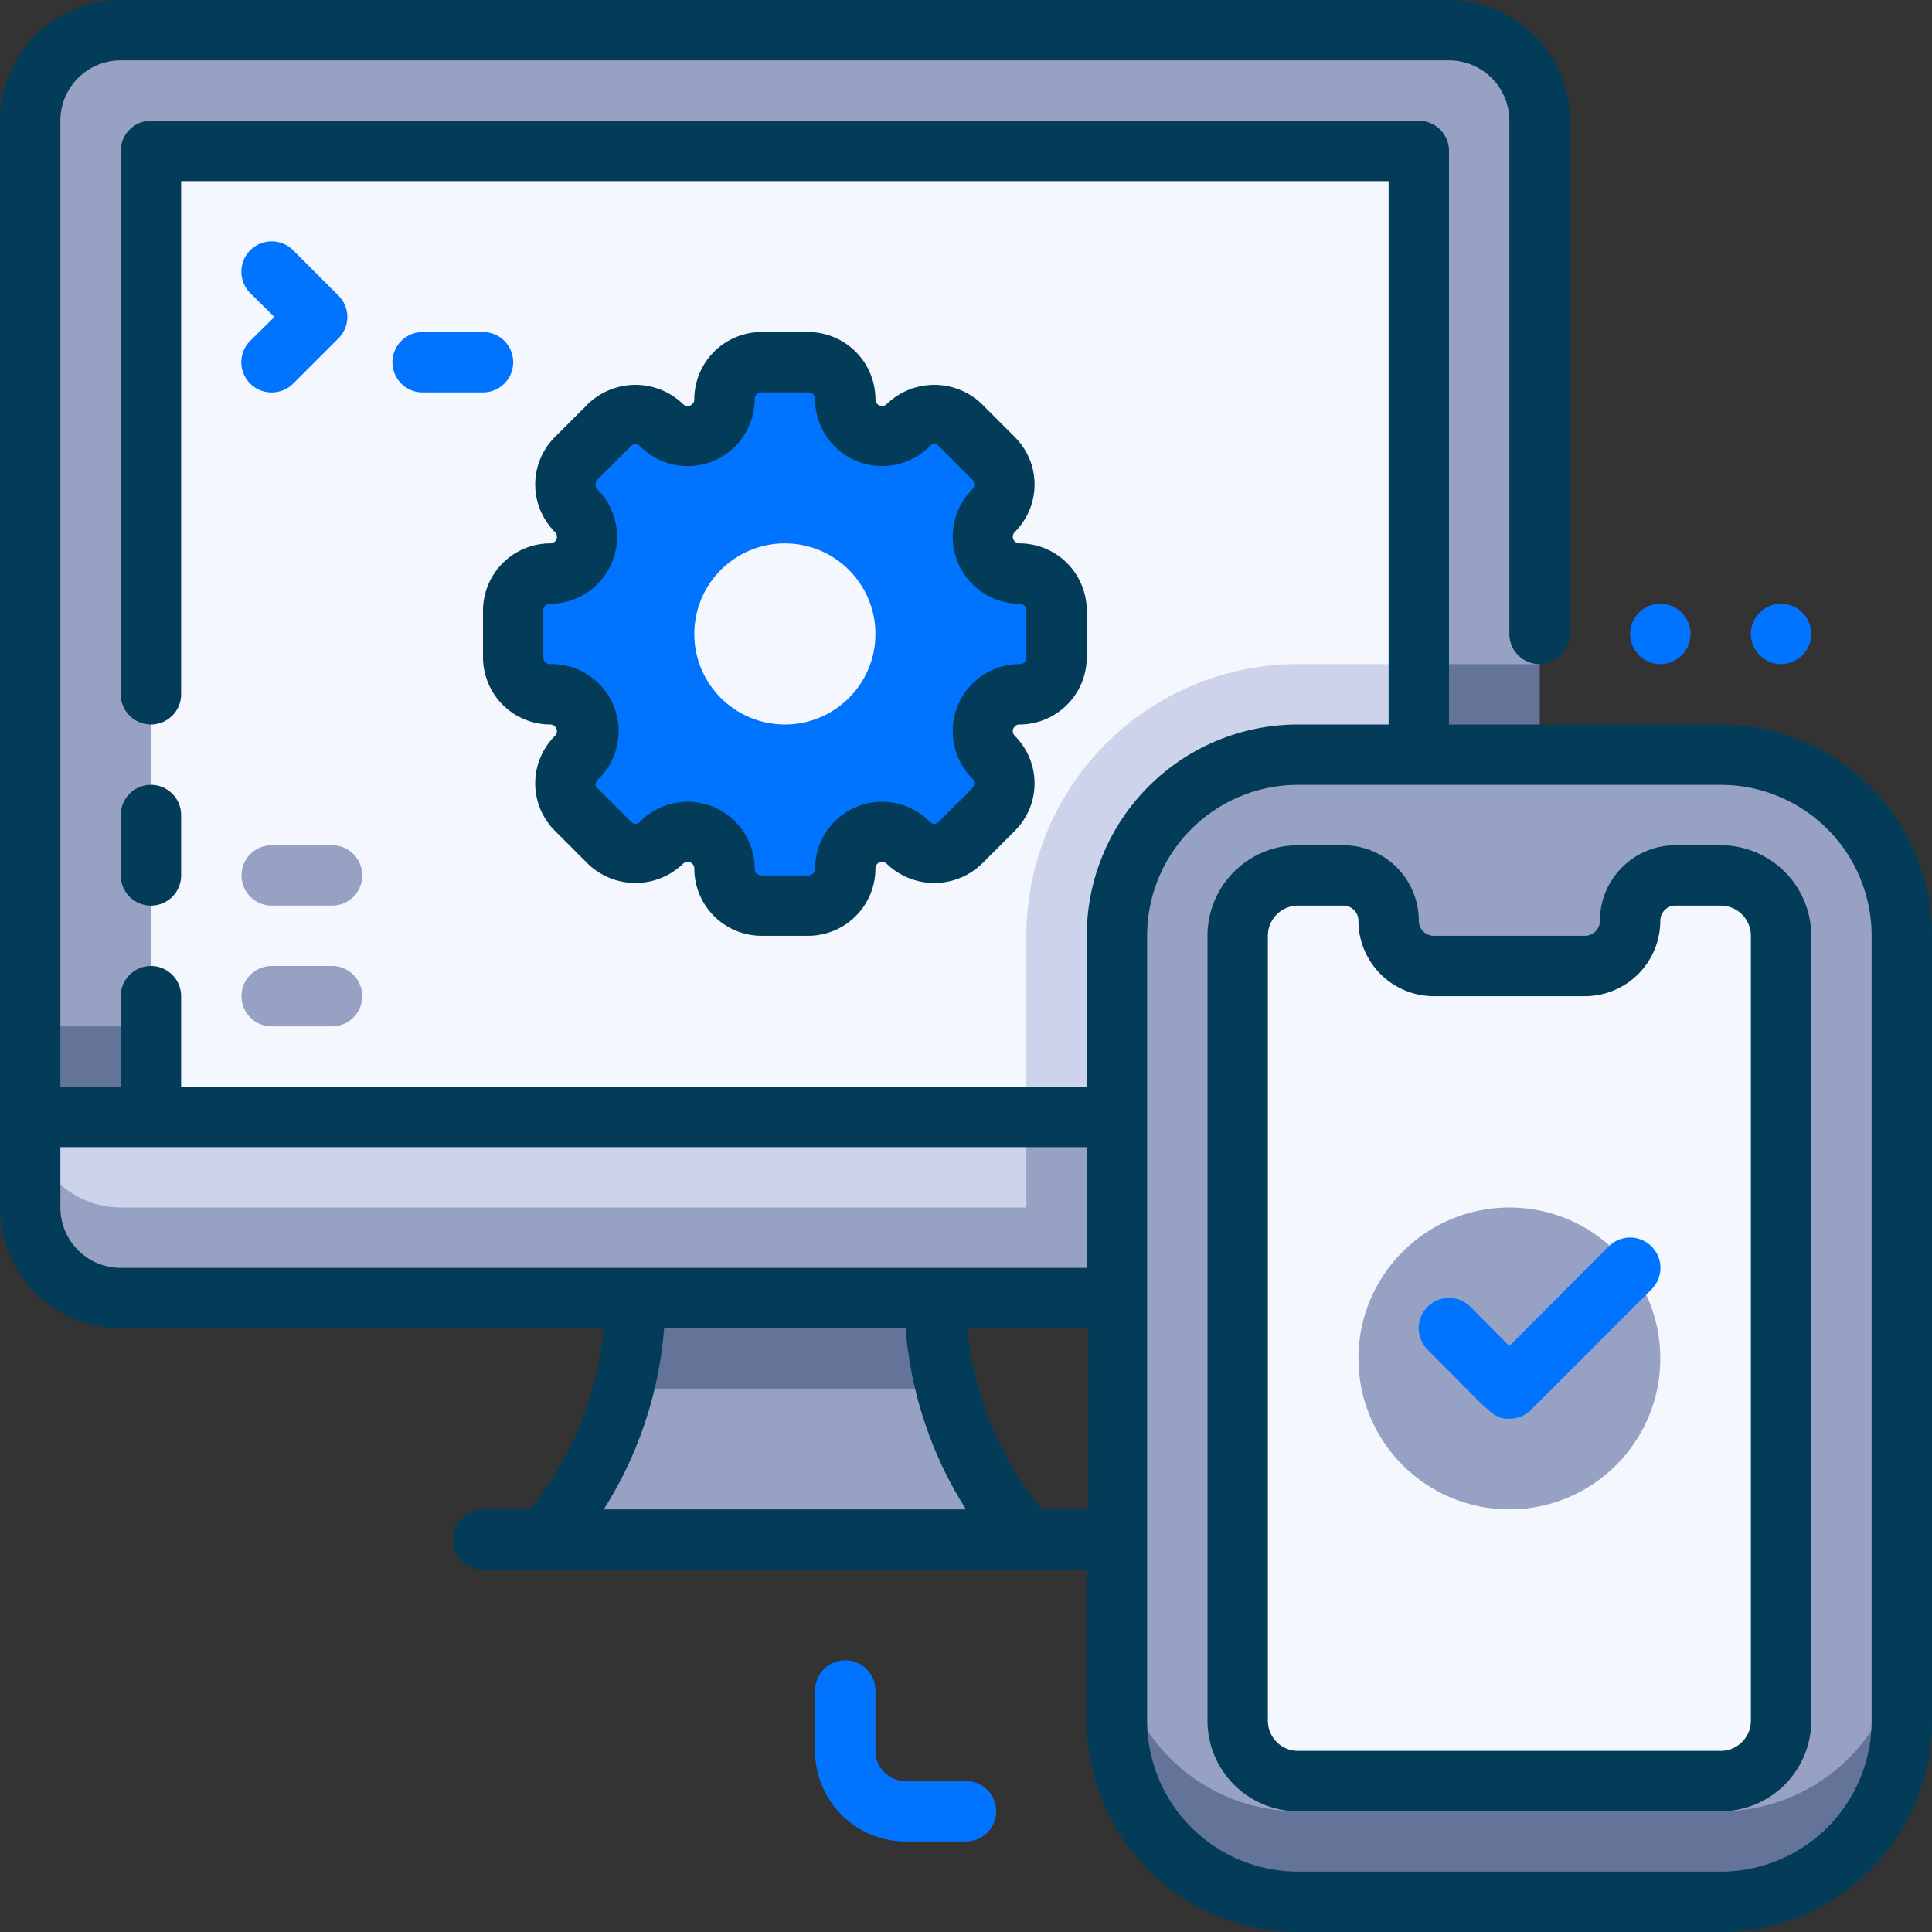 <svg xmlns="http://www.w3.org/2000/svg" viewBox="0 0 64 64"><rect x="0" y="0" width="64" height="64" fill="#333333" stroke="none"/><defs><style>.cls-1{fill:#ccd3eb;}.cls-2{fill:#96a1c3;}.cls-3{fill:#647499;}.cls-4{fill:#f5f7ff;}.cls-5{fill:#0074ff;}.cls-6{fill:#033c59;}</style></defs><title>25. App Development</title><g id="_25._App_Development" data-name="25. App Development"><path class="cls-1" d="M51,37v3a3,3,0,0,1-3,3H4a3,3,0,0,1-3-3V37Z"/><path class="cls-2" d="M34,37v3H4a3,3,0,0,1-3-3v3a3,3,0,0,0,3,3H48a3,3,0,0,0,3-3V37Z"/><path class="cls-2" d="M51,4V37H1V4A3,3,0,0,1,4,1H48A3,3,0,0,1,51,4Z"/><path class="cls-3" d="M51,22V37H34V31a9,9,0,0,1,9-9Z"/><rect class="cls-3" x="1" y="34" width="50" height="3"/><rect class="cls-4" x="5" y="5" width="42" height="32"/><path class="cls-1" d="M47,22V37H34V31a9,9,0,0,1,9-9Z"/><path class="cls-2" d="M34,51H18l.6-.8A12.07,12.07,0,0,0,21,43H31a11.59,11.59,0,0,0,.39,3A12.83,12.83,0,0,0,34,51Z"/><path class="cls-3" d="M31.39,46H20.61A11.59,11.59,0,0,0,21,43H31A11.59,11.59,0,0,0,31.39,46Z"/><rect class="cls-2" x="37" y="25" width="26" height="38" rx="6"/><path class="cls-3" d="M57,60H43a6,6,0,0,1-6-6v3a6,6,0,0,0,6,6H57a6,6,0,0,0,6-6V54A6,6,0,0,1,57,60Z"/><path class="cls-4" d="M59,31V57a2,2,0,0,1-2,2H43a2,2,0,0,1-2-2V31a2,2,0,0,1,2-2h1.5A1.5,1.5,0,0,1,46,30.5h0A1.5,1.5,0,0,0,47.5,32h5A1.5,1.5,0,0,0,54,30.5h0A1.5,1.5,0,0,1,55.5,29H57A2,2,0,0,1,59,31Z"/><circle class="cls-2" cx="50" cy="45" r="5"/><path class="cls-5" d="M50,47c-.54,0-.57-.15-2.71-2.29a1,1,0,0,1,1.42-1.42L50,44.59l3.29-3.3a1,1,0,0,1,1.42,1.42l-4,4A1,1,0,0,1,50,47Z"/><path class="cls-5" d="M33.78,19a1.23,1.23,0,0,1-.87-2.09,1.21,1.21,0,0,0,0-1.72l-1.1-1.1a1.21,1.21,0,0,0-1.72,0A1.23,1.23,0,0,1,28,13.22,1.22,1.22,0,0,0,26.78,12H25.22A1.22,1.22,0,0,0,24,13.22a1.23,1.23,0,0,1-2.09.87,1.21,1.21,0,0,0-1.72,0l-1.1,1.1a1.21,1.21,0,0,0,0,1.72A1.23,1.23,0,0,1,18.22,19,1.22,1.22,0,0,0,17,20.22v1.56A1.22,1.22,0,0,0,18.22,23a1.23,1.23,0,0,1,.87,2.09,1.21,1.21,0,0,0,0,1.72l1.1,1.1a1.21,1.21,0,0,0,1.72,0,1.23,1.23,0,0,1,2.09.87A1.22,1.22,0,0,0,25.22,30h1.56A1.22,1.22,0,0,0,28,28.78a1.23,1.23,0,0,1,2.09-.87,1.21,1.21,0,0,0,1.72,0l1.1-1.1a1.21,1.21,0,0,0,0-1.72A1.23,1.23,0,0,1,33.78,23,1.22,1.22,0,0,0,35,21.78V20.22A1.22,1.22,0,0,0,33.78,19Z"/><path class="cls-6" d="M5,30a1,1,0,0,0,1-1V27a1,1,0,0,0-2,0v2A1,1,0,0,0,5,30Z"/><path class="cls-6" d="M57,24H48V5a1,1,0,0,0-1-1H5A1,1,0,0,0,4,5V23a1,1,0,0,0,2,0V6H46V24H43a7,7,0,0,0-7,7v5H6V33a1,1,0,0,0-2,0v3H2V4A2,2,0,0,1,4,2H48a2,2,0,0,1,2,2V21a1,1,0,0,0,2,0V4a4,4,0,0,0-4-4H4A4,4,0,0,0,0,4V40a4,4,0,0,0,4,4H20a11.15,11.15,0,0,1-2.45,6H16a1,1,0,0,0,0,2H36v5a7,7,0,0,0,7,7H57a7,7,0,0,0,7-7V31A7,7,0,0,0,57,24ZM2,40V38H36v4H4A2,2,0,0,1,2,40ZM20,50a13.1,13.1,0,0,0,2-6H30a13.1,13.1,0,0,0,2,6ZM34.5,50a11.22,11.22,0,0,1-2.45-6h4v6ZM62,57a5,5,0,0,1-5,5H43a5,5,0,0,1-5-5V31a5,5,0,0,1,5-5H57a5,5,0,0,1,5,5Z"/><path class="cls-6" d="M57,28H55.5A2.5,2.5,0,0,0,53,30.5a.5.5,0,0,1-.5.5h-5a.5.5,0,0,1-.5-.5A2.5,2.5,0,0,0,44.5,28H43a3,3,0,0,0-3,3V57a3,3,0,0,0,3,3H57a3,3,0,0,0,3-3V31A3,3,0,0,0,57,28Zm1,29a1,1,0,0,1-1,1H43a1,1,0,0,1-1-1V31a1,1,0,0,1,1-1h1.5a.5.5,0,0,1,.5.5A2.5,2.5,0,0,0,47.5,33h5A2.5,2.5,0,0,0,55,30.5a.5.5,0,0,1,.5-.5H57a1,1,0,0,1,1,1Z"/><path class="cls-6" d="M18.22,18A2.23,2.23,0,0,0,16,20.22v1.56A2.23,2.23,0,0,0,18.22,24a.22.22,0,0,1,.16.38,2.22,2.22,0,0,0,0,3.14l1.1,1.1a2.27,2.27,0,0,0,3.14,0,.22.22,0,0,1,.38.16A2.23,2.23,0,0,0,25.22,31h1.56A2.23,2.23,0,0,0,29,28.78a.22.22,0,0,1,.38-.16,2.27,2.27,0,0,0,3.14,0l1.1-1.1a2.22,2.22,0,0,0,0-3.14.22.22,0,0,1,.16-.38A2.23,2.23,0,0,0,36,21.78V20.22A2.23,2.23,0,0,0,33.78,18a.22.22,0,0,1-.16-.38,2.22,2.22,0,0,0,0-3.14l-1.1-1.1a2.27,2.27,0,0,0-3.14,0,.22.22,0,0,1-.38-.16A2.23,2.23,0,0,0,26.78,11H25.22A2.23,2.23,0,0,0,23,13.22a.22.22,0,0,1-.38.16,2.27,2.27,0,0,0-3.14,0l-1.1,1.1a2.22,2.22,0,0,0,0,3.14A.22.22,0,0,1,18.22,18Zm1.57-1.79a.25.25,0,0,1-.06-.16c0-.14,0-.1,1.16-1.26a.21.21,0,0,1,.32,0A2.22,2.22,0,0,0,25,13.22a.22.22,0,0,1,.22-.22h1.56a.22.22,0,0,1,.22.22,2.22,2.22,0,0,0,3.79,1.57.2.2,0,0,1,.32,0l1.1,1.1a.23.23,0,0,1,0,.32A2.22,2.22,0,0,0,33.78,20a.22.22,0,0,1,.22.22v1.56a.22.22,0,0,1-.22.22,2.22,2.22,0,0,0-1.57,3.79.25.25,0,0,1,.06.16c0,.14,0,.1-1.16,1.26a.2.2,0,0,1-.32,0A2.22,2.22,0,0,0,27,28.78a.22.22,0,0,1-.22.22H25.22a.22.22,0,0,1-.22-.22,2.22,2.22,0,0,0-3.79-1.57.2.2,0,0,1-.32,0C19.69,26,19.73,26.07,19.73,26a.25.25,0,0,1,.06-.16A2.22,2.22,0,0,0,18.22,22a.22.22,0,0,1-.22-.22V20.22a.22.22,0,0,1,.22-.22A2.22,2.22,0,0,0,19.79,16.21Z"/><circle class="cls-4" cx="26" cy="21" r="3"/><path class="cls-5" d="M32,61H30a3,3,0,0,1-3-3V56a1,1,0,0,1,2,0v2a1,1,0,0,0,1,1h2a1,1,0,0,1,0,2Z"/><path class="cls-5" d="M9.71,8.29A1,1,0,0,0,8.29,9.71l.8.79-.8.79A1,1,0,0,0,9,13a1,1,0,0,0,.71-.29l1.5-1.5a1,1,0,0,0,0-1.42Z"/><path class="cls-5" d="M16,11H14a1,1,0,0,0,0,2h2a1,1,0,0,0,0-2Z"/><path class="cls-2" d="M11,32H9a1,1,0,0,0,0,2h2a1,1,0,0,0,0-2Z"/><path class="cls-2" d="M9,30h2a1,1,0,0,0,0-2H9a1,1,0,0,0,0,2Z"/><path class="cls-5" d="M59,20a1,1,0,1,0,1,1A1,1,0,0,0,59,20Z"/><path class="cls-5" d="M55,20a1,1,0,1,0,1,1A1,1,0,0,0,55,20Z"/></g></svg>